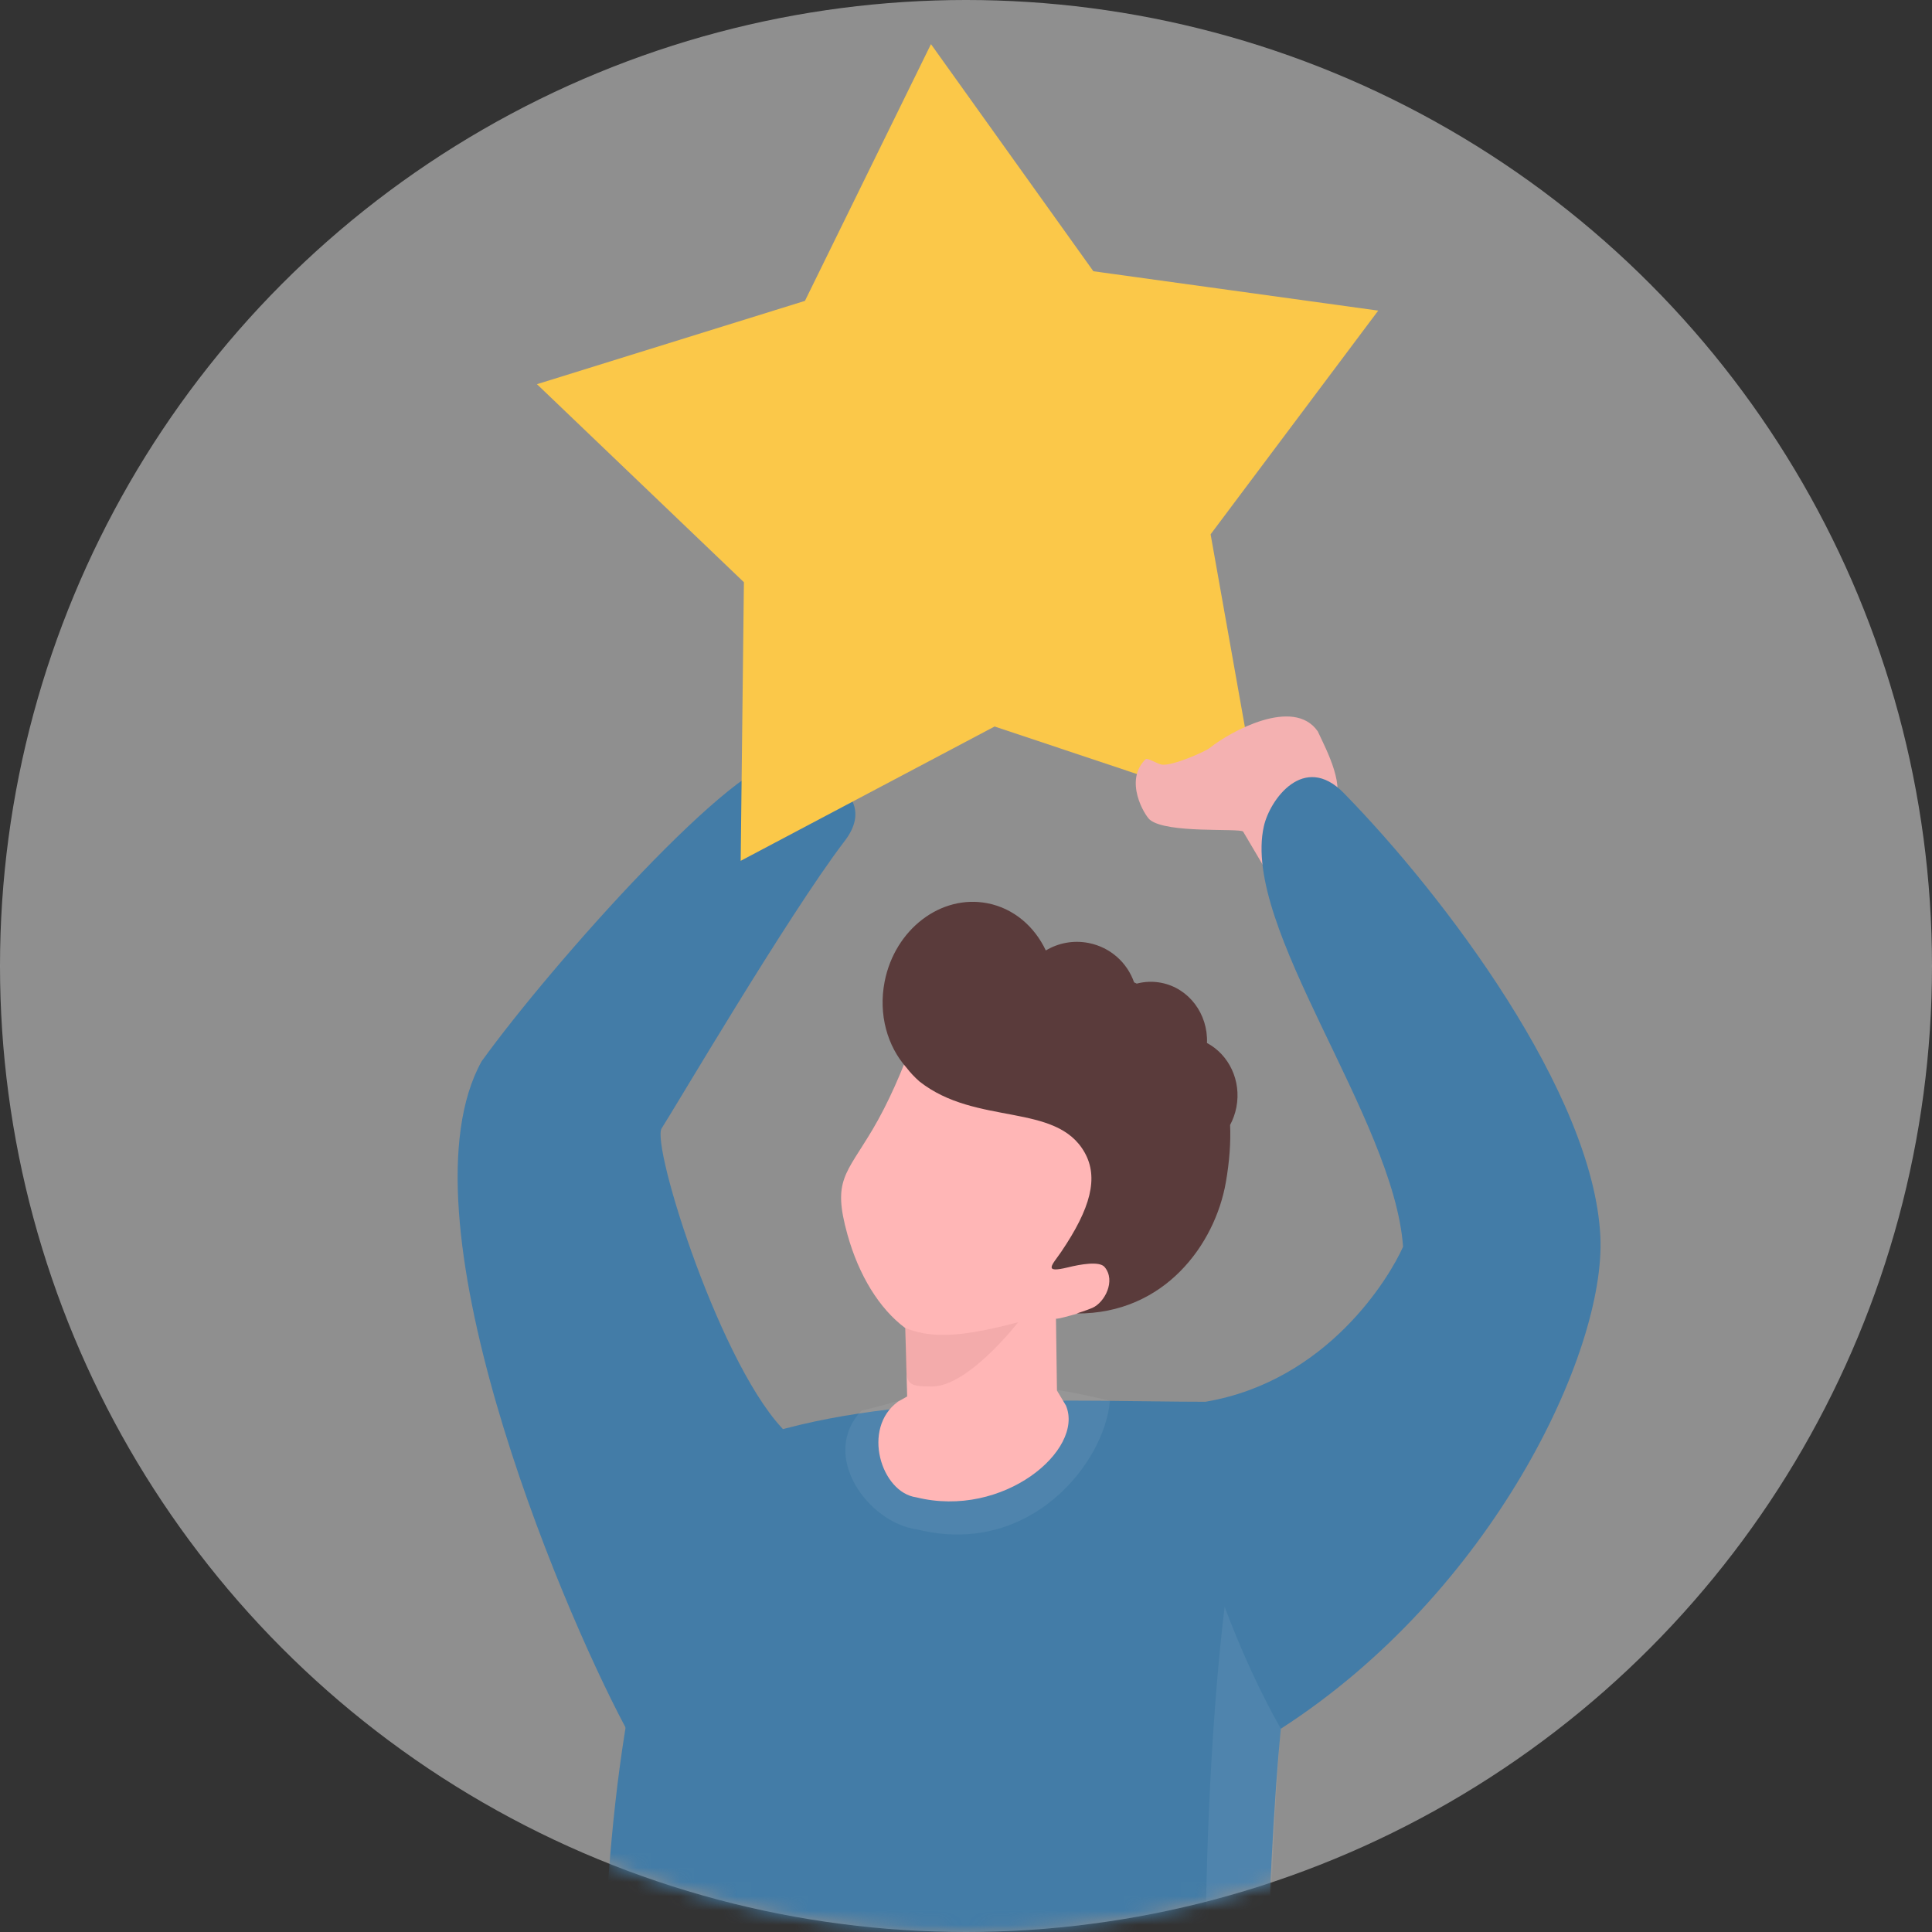 <?xml version="1.0" encoding="UTF-8"?>
<svg width="135px" height="135px" viewBox="0 0 135 135" version="1.1" xmlns="http://www.w3.org/2000/svg" xmlns:xlink="http://www.w3.org/1999/xlink">
    <rect x="0" y="0" width="135" height="135" fill="#333333" stroke="none"/>
    <!-- Generator: Sketch 53.2 (72643) - https://sketchapp.com -->
    <title>user-9</title>
    <desc>Created with Sketch.</desc>
    <defs>
        <circle id="path-1" cx="67.5" cy="67.5" r="67.5"></circle>
    </defs>
    <g id="Page-1" stroke="none" stroke-width="1" fill="none" fill-rule="evenodd">
        <g id="MFS-Testimonials-Copy" transform="translate(-770, -1511)">
            <g id="user-9" transform="translate(770, 1511)">
                <mask id="mask-2" fill="white">
                    <use xlink:href="#path-1"></use>
                </mask>
                <use id="Mask" fill-opacity="0.562" fill="#D8D8D8" xlink:href="#path-1"></use>
                <g id="Group-2" mask="url(#mask-2)">
                    <g transform="translate(72.181, 85.591) rotate(-4) translate(-72.181, -85.591) translate(32.181, 2.591)">
                        <path d="M9.151,116.052 C5.015,106.788 -4.256,79.131 2.359,68.915 C7.812,62.37 21.84,48.74 24.906,49.471 C25.689,49.658 31.977,51.792 28.674,55.402 C24.388,60.293 15.479,73.287 14.588,74.455 C13.744,75.561 17.618,91.788 21.898,96.385 C21.717,97.576 10.535,121.225 9.151,116.052" id="Fill-132" fill="#437CA7"></path>
                        <polyline id="Fill-136" fill="#FBC849" points="38.644 0.197 48.858 16.82 68.521 20.952 55.747 35.728 57.862 55.562 39.754 48.071 21.399 56.197 22.982 36.792 9.521 21.98 28.608 17.478 38.644 0.197"></polyline>
                        <path d="M62.256,49.984 C62.785,51.36 64.038,54.158 62.885,55.307 C62.044,56.144 58.09,59.661 58.09,59.661 L56.563,56.604 C56.265,56.334 51.255,56.387 50.127,55.335 C49.785,55.014 48.473,52.477 50.124,51.084 C50.252,50.977 50.935,51.488 51.238,51.548 C51.957,51.69 54.282,50.868 54.67,50.6 C56.134,49.583 60.741,47.436 62.256,49.984" id="Fill-191" fill="#F4B1B1"></path>
                        <path d="M54.82,119.328 C53.26,128.476 50.556,152.798 51.809,164.177 C33.072,167.397 15.936,165.965 4.745,162.4 C5.269,150.021 5.302,107.051 18.773,96.679 C29.039,93.799 42.413,95.56 51.158,96.169 C59.791,95.32 64.618,88.356 65.69,86.326 C65.681,77.312 55.942,63.264 58.039,56.328 C58.588,54.504 61.186,51.382 63.76,54.402 C70.241,62.013 79.721,76.547 79.492,86.589 C79.306,94.683 70.168,110.904 54.82,119.328" id="Fill-195" fill="#437CA7"></path>
                        <path d="M27.145,95.11 C32.052,94.327 35.202,92.626 44.504,95.638 C43.85,99.901 38.205,106.175 30.437,103.663 C27.056,102.965 23.959,98.02 27.145,95.11" id="Fill-198" fill-opacity="0.064" fill="#FFFFFF"></path>
                        <path d="M54.82,119.328 C53.358,128.63 50.676,153.881 51.809,164.177 C51.152,164.289 50.498,164.395 49.846,164.498 C45.927,152.558 49.022,123.326 51.497,110.552 C52.386,113.543 53.508,116.583 54.82,119.328" id="Fill-199" fill-opacity="0.064" fill="#FFFFFF"></path>
                        <path d="M27.02,82.77 C27.61,85.648 28.866,88.083 30.596,89.571 L30.393,94.345 L29.735,94.657 C27.034,96.341 28.114,100.92 30.54,101.421 C36.497,103.348 42.507,98.932 41.416,95.752 L40.864,94.66 L41.145,89.651 C41.463,89.717 44.075,89.039 44.808,89.013 C45.537,88.986 46.88,87.952 47.314,86.596 C47.752,85.239 45.51,85.112 45.51,85.112 C49.027,82.284 52.712,80.193 49.79,76.004 C46.871,71.816 38.7,67.628 38.7,67.628 L33.968,64.41 C34.147,66.392 31.643,72.165 29.292,75.558 C27.184,78.603 26.229,78.906 27.02,82.77" id="Fill-200" fill="#FFB6B6"></path>
                        <path d="M38.491,89.712 C38.491,89.712 34.704,93.965 32.158,93.771 C29.961,93.603 30.454,93.45 30.596,89.571 C32.194,90.291 33.865,90.599 38.491,89.712" id="Fill-201" fill-opacity="0.19" fill="#C17B7C"></path>
                        <path d="M43.956,78.212 C44.811,80.025 44.112,82.117 41.828,85.024 C41.154,85.88 40.41,86.444 42.248,86.127 C43.089,85.982 44.457,85.829 44.786,86.284 C45.521,87.295 44.618,88.764 43.73,89.075 C43.335,89.215 42.61,89.387 42.61,89.387 C48.743,89.853 52.592,85.238 53.65,80.973 C54.009,79.527 54.193,78.205 54.227,76.994 C54.452,76.636 54.631,76.236 54.748,75.803 C55.243,73.961 54.489,72.09 53.015,71.168 C53.235,69.164 52.04,67.267 50.124,66.75 C49.548,66.595 48.963,66.581 48.409,66.686 L48.228,66.584 C47.852,65.191 46.757,64.026 45.251,63.62 C44.198,63.335 43.128,63.475 42.232,63.933 C41.558,62.199 40.199,60.844 38.399,60.358 C35.197,59.495 31.813,61.717 30.844,65.321 C30.237,67.576 30.721,69.838 31.952,71.427 C32.189,71.785 32.467,72.128 32.788,72.451 C36.525,75.845 42.232,74.552 43.956,78.212 Z" id="Fill-202" fill="#5A3B3B"></path>
                    </g>
                </g>
            </g>
        </g>
    </g>
</svg>